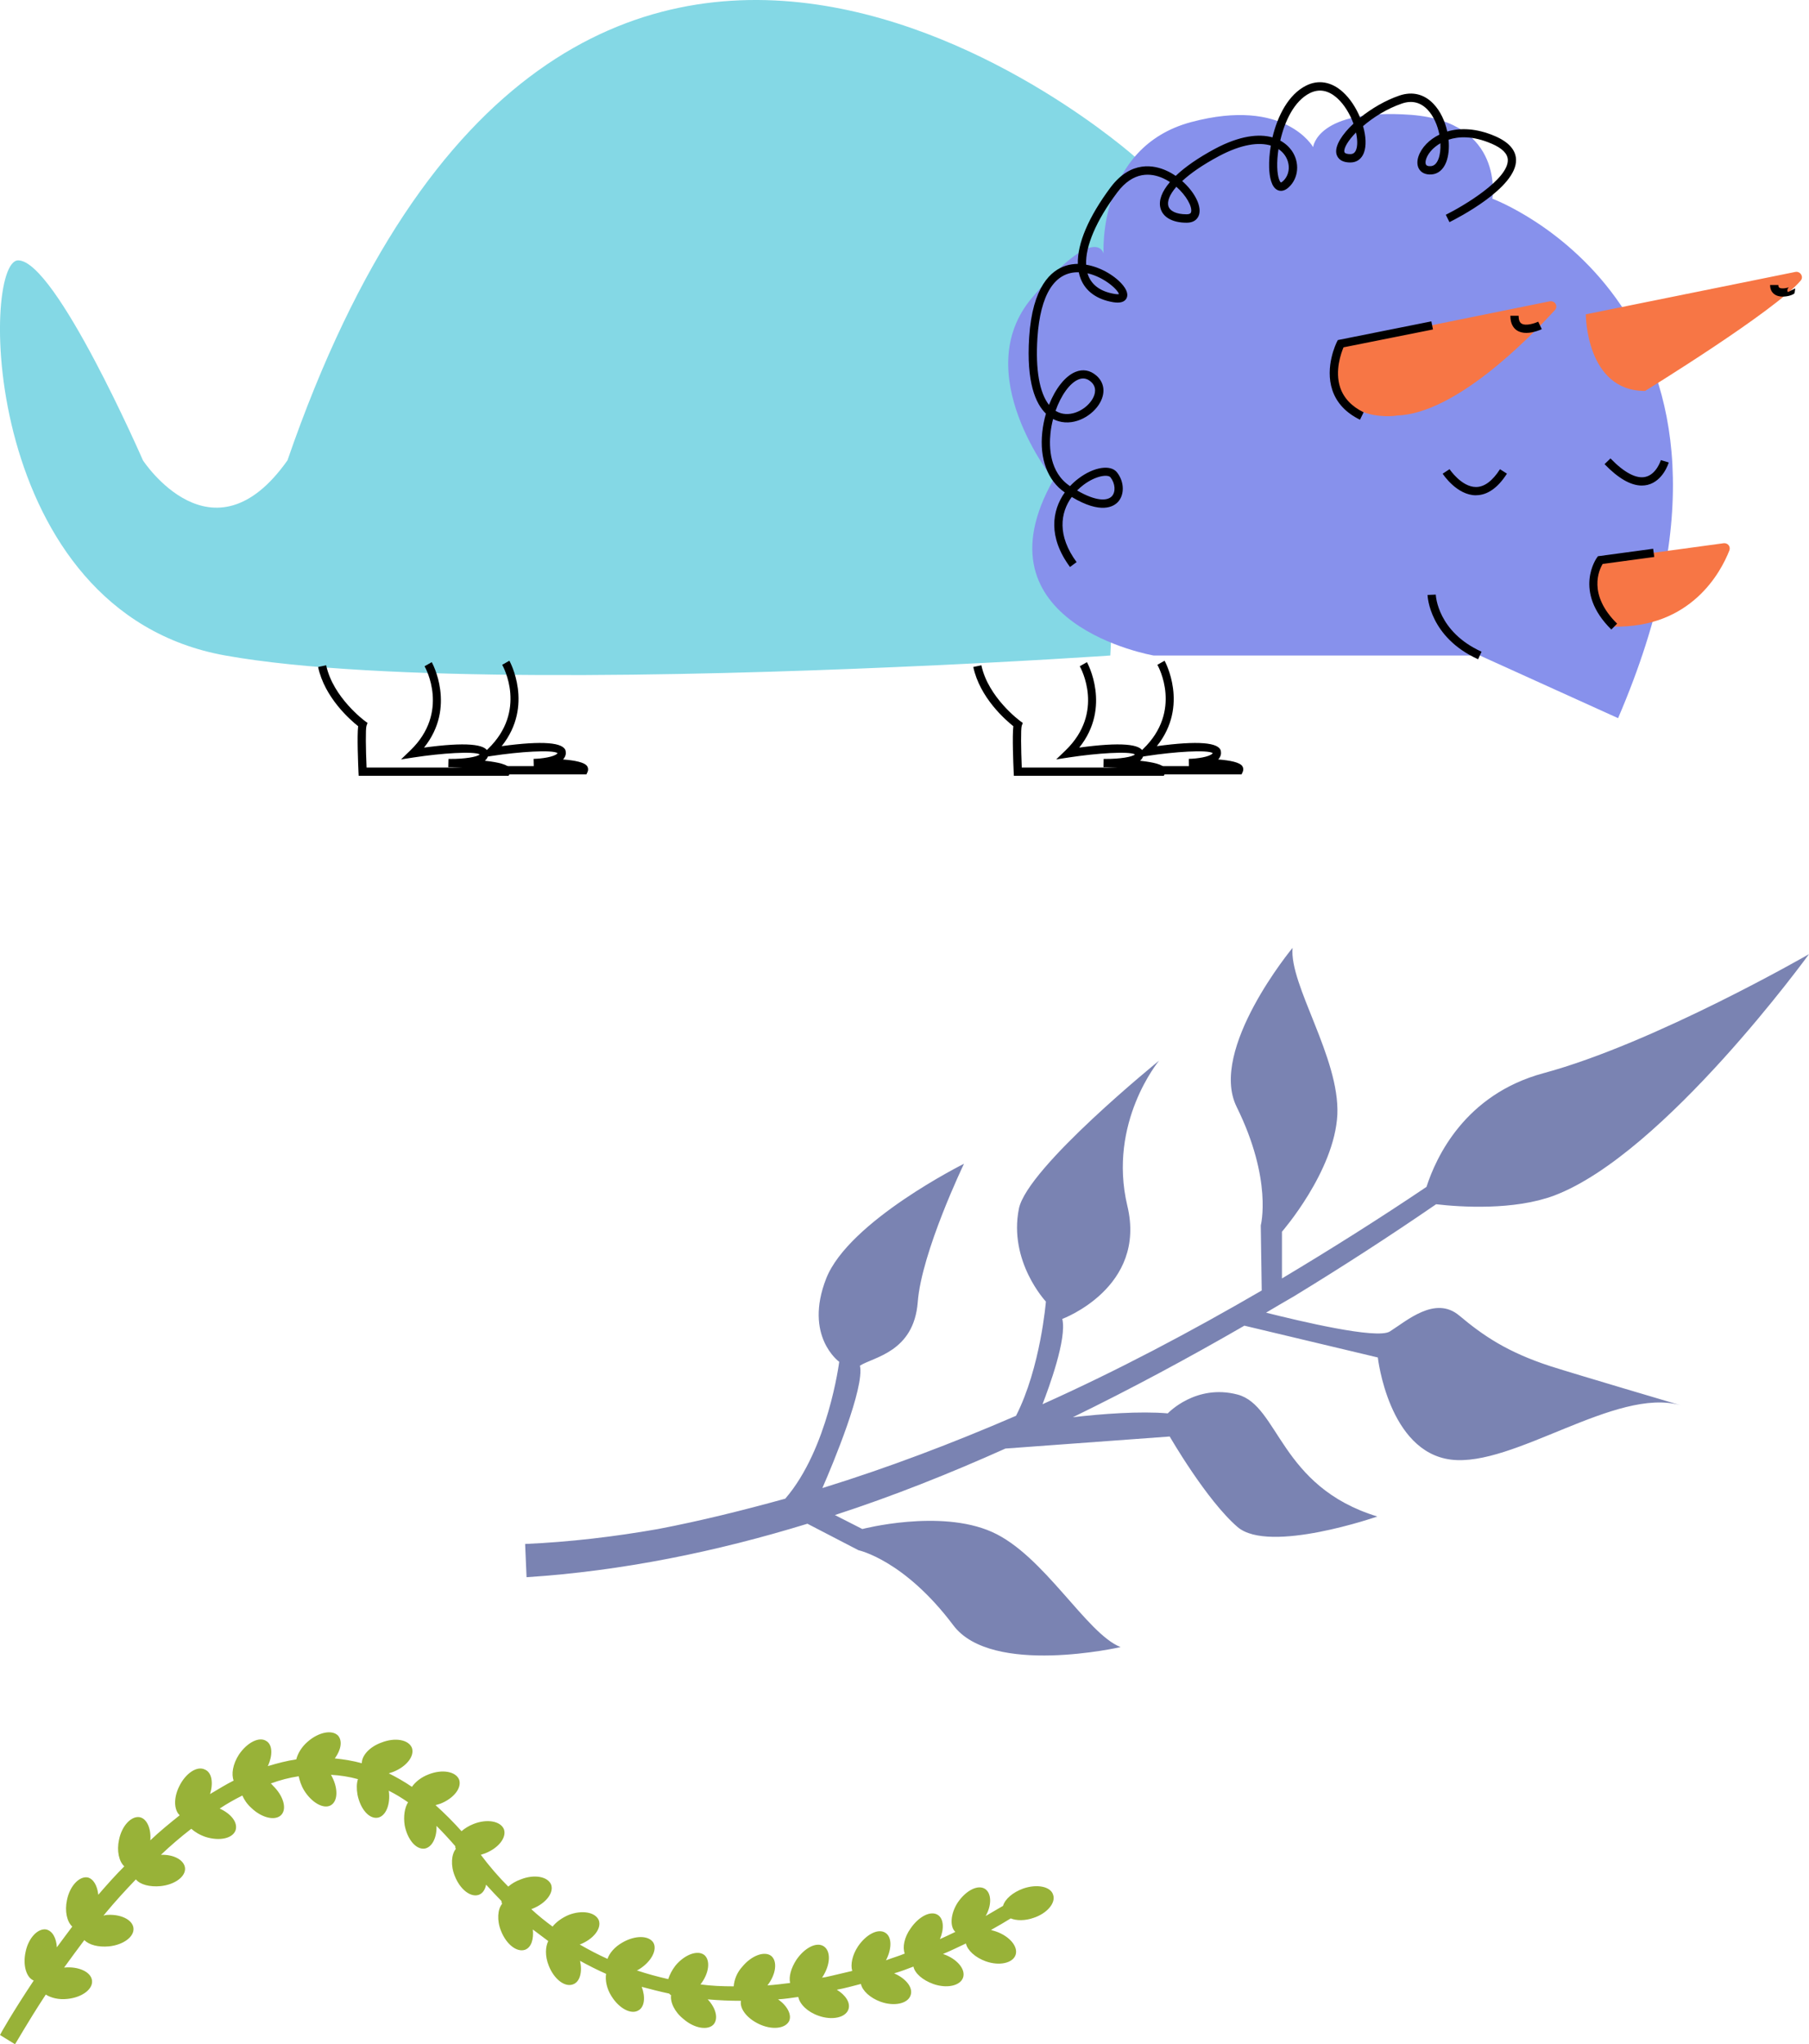 <svg xmlns="http://www.w3.org/2000/svg" id="Layer_1" viewBox="0 0 375.5 424.2"><defs><style>.cls-1,.cls-6{stroke-width:0}.cls-6{fill:#f77645}</style></defs><path d="M43.6 372.3c1.7-1 3.3-2 4.9-2.8-.5-1.3-.2-3.4 1.1-5.4 1.7-2.5 4.2-3.8 5.7-2.8 1.3.8 1.3 3 .3 5.2 2-.6 3.9-1.1 5.9-1.4.3-1.2 1.1-2.6 2.4-3.7 2.3-2 5.1-2.5 6.3-1.2.9 1.1.6 2.9-.7 4.7 1.9.2 3.8.5 5.6 1 0-1.6 1.6-3.4 4.1-4.3 2.8-1.1 5.6-.6 6.3 1.1.6 1.7-1.1 3.9-3.9 5l-.9.3c1.6.8 3.2 1.7 4.8 2.8.7-1 1.9-2 3.5-2.6 2.8-1.1 5.6-.6 6.3 1.1.6 1.7-1.1 3.9-3.9 5-.3.1-.7.2-1 .3 1.8 1.6 3.6 3.4 5.4 5.4.7-.6 1.5-1.1 2.5-1.5 2.8-1.1 5.6-.6 6.3 1.1.6 1.7-1.1 3.9-3.9 5l-.9.3c1.8 2.4 3.7 4.6 5.7 6.6.7-.6 1.5-1.1 2.6-1.5 2.8-1.1 5.6-.6 6.3 1.1.6 1.7-1.1 3.9-3.9 5q-.1 0-.2.1c1.4 1.3 2.9 2.5 4.4 3.6.7-.9 1.9-1.8 3.3-2.4 2.8-1.1 5.6-.6 6.3 1.1.6 1.7-1.1 3.9-3.9 5h-.1c1.9 1.1 3.8 2.1 5.8 3 .4-1.2 1.5-2.5 3.1-3.4 2.6-1.5 5.4-1.5 6.4 0 .9 1.5-.4 4-3 5.6-.1.1-.3.1-.4.2 2.1.7 4.3 1.3 6.5 1.8.3-.9.8-1.9 1.5-2.8 1.9-2.3 4.6-3.3 6-2.2 1.3 1.1 1 3.8-.8 6.1 2.2.3 4.5.4 6.9.4.1-1.3.6-2.8 1.8-4.1 1.9-2.3 4.6-3.3 6-2.2 1.3 1.1 1 3.8-.8 6.1 1.5-.1 3.1-.3 4.7-.5-.3-1.3.2-3.1 1.3-4.8 1.7-2.5 4.2-3.8 5.7-2.8s1.4 3.8-.3 6.4l-.1.1c.2 0 .5-.1.7-.1 1.9-.4 3.8-.9 5.6-1.3-.4-1.3 0-3.3 1.2-5.1 1.7-2.5 4.2-3.8 5.7-2.8 1.4.9 1.3 3.4.1 5.7 1.3-.5 2.7-.9 3.9-1.4-.5-1.3-.1-3.4 1.2-5.2 1.7-2.5 4.2-3.8 5.7-2.8 1.2.8 1.3 2.9.4 5 1.1-.5 2.2-1 3.2-1.5-1.2-1.1-1-3.8.5-6.1 1.7-2.5 4.2-3.8 5.7-2.8 1.3.9 1.4 3.3.1 5.6 1.4-.8 2.6-1.5 3.6-2.1.4-1.4 2-2.8 4.2-3.6 2.9-1 5.7-.4 6.2 1.3.6 1.7-1.3 3.9-4.1 4.8-1.7.6-3.5.6-4.7.1-1.1.7-2.5 1.5-4.1 2.4.3.1.7.2 1 .3 2.9 1 4.7 3.2 4.1 4.9-.6 1.7-3.4 2.3-6.2 1.3-2.2-.8-3.8-2.3-4.1-3.7-1.5.7-3.1 1.5-4.8 2.2h.1c2.9 1 4.7 3.2 4.1 4.9-.6 1.7-3.4 2.3-6.2 1.3-2.2-.8-3.8-2.2-4.1-3.6-1.3.5-2.6 1-4 1.4 2.5 1.1 4 3 3.4 4.6-.6 1.7-3.4 2.3-6.2 1.3-2.2-.8-3.8-2.3-4.1-3.7-1.6.4-3.3.9-5 1.2 1.8 1.1 2.9 2.7 2.4 4.1-.6 1.7-3.4 2.3-6.2 1.3-2.3-.8-3.9-2.4-4.2-3.9-1.4.2-2.7.4-4.2.5 1.9 1.3 2.9 3.2 2.3 4.5-.8 1.6-3.6 1.9-6.3.6-2.5-1.2-4-3.2-3.7-4.8-2.3 0-4.6-.1-6.9-.3 1.7 1.8 2.2 3.9 1.3 5.1-1.1 1.4-4 1-6.3-1-1.9-1.5-2.8-3.5-2.6-5h-.1l-.3-.3c-1.9-.4-3.8-.9-5.7-1.4.8 2.1.6 4.2-.7 4.9-1.5.9-4-.4-5.6-3-1-1.6-1.3-3.3-1.1-4.6-1.8-.8-3.6-1.7-5.4-2.7.5 2.3 0 4.4-1.5 4.9-1.7.6-3.9-1.1-5-3.9-.8-2-.7-3.9-.1-5.1-1.1-.8-2.1-1.6-3.2-2.4.2 2-.3 3.7-1.6 4.2-1.7.6-3.9-1.1-5-3.9-.9-2.2-.7-4.5.2-5.6v-.1c-.1-.2-.1-.3-.1-.5-1.1-1.1-2.1-2.2-3.2-3.4-.2 1-.7 1.8-1.5 2.1-1.7.6-3.9-1.1-5-3.9-.9-2.2-.7-4.5.2-5.6v-.1c-.1-.1-.1-.3-.1-.5-1.3-1.5-2.6-2.9-3.9-4.2.1 2.4-.9 4.4-2.4 4.7-1.8.3-3.6-1.8-4.2-4.8-.3-1.9 0-3.7.7-4.8-1.3-.9-2.6-1.7-4-2.4.4 2.8-.6 5.3-2.3 5.6-1.8.3-3.6-1.8-4.2-4.8-.2-1.2-.2-2.3.1-3.2-1.8-.5-3.7-.8-5.6-.9 1.5 2.6 1.5 5.4 0 6.3s-4-.5-5.6-3.1c-.6-1-.9-2-1.1-2.9-2 .3-3.9.8-5.8 1.5.1.1.3.2.4.4 2.2 2.1 3 4.8 1.8 6.1-1.2 1.3-4 .7-6.2-1.4-.9-.8-1.5-1.7-1.9-2.6-1.6.8-3.2 1.7-4.7 2.7 2.4 1.1 3.8 2.9 3.3 4.5-.6 1.7-3.3 2.3-6.2 1.4-1.2-.4-2.2-1-3-1.7-2.2 1.7-4.3 3.5-6.3 5.4 2.7-.1 4.8 1.1 5 2.7.2 1.8-2.1 3.5-5.1 3.8-2.2.2-4.2-.3-5.1-1.4-2.3 2.4-4.4 4.7-6.3 7-.1.2-.3.3-.4.5.1 0 .2 0 .4-.1 3-.3 5.6.9 5.8 2.7.2 1.8-2.1 3.5-5.1 3.8-2.2.2-4.1-.3-5.1-1.3-1.5 2-2.9 3.9-4.2 5.7 3-.3 5.6.9 5.8 2.7.2 1.8-2.1 3.5-5.1 3.8-1.8.2-3.4-.2-4.5-.9-4 6.1-6.3 10.3-6.4 10.3L0 422.3c0-.1 2.6-4.7 7-11.3-1.5-.6-2.3-3.1-1.7-5.9.6-3 2.6-5 4.3-4.7 1.3.3 2.1 1.8 2.2 3.7 1-1.4 2.1-2.8 3.2-4.3-1.1-1-1.6-3.2-1.1-5.5.6-3 2.6-5 4.3-4.7 1.2.3 2 1.7 2.2 3.6 1.8-2.1 3.6-4.1 5.4-5.9-1.1-1-1.6-3.2-1.1-5.5.6-3 2.6-5 4.3-4.7 1.5.3 2.4 2.4 2.2 4.8 2-1.9 4.1-3.6 6.1-5.2-1.2-1.1-1.3-3.6-.1-6 1.3-2.7 3.7-4.3 5.3-3.5 1.5.6 1.8 2.8 1.1 5.1Z" style="fill:#98b238;stroke-width:0"/><path d="M190.5 270.2c-.8 10.4-9.2 11.4-12 13.2 1 4.5-5.6 20.4-7.8 25.4 13.6-4.2 27-9.3 40.2-15 5.1-10 6.2-23.7 6.2-23.7s-7.8-8.3-5.6-19.3c1.8-8.6 29.1-30.7 29.1-30.7s-10.7 12.8-6.6 30.1c4.1 17-13.5 23.5-13.5 23.5 1 4.1-2.8 14.3-4.1 17.7 15.6-7 30.7-15 45.5-23.6l-.2-13.5s2.5-9.4-5-24.6c-5.9-11.9 11.6-33 11.6-33-.7 7.7 9.8 22.8 9.3 34.6-.6 11.8-11.5 24.3-11.5 24.3v9.7c10.2-6.1 20.2-12.4 30-19 2-6.2 8-19.2 24.3-23.6 23-6.2 55.1-24.7 55.1-24.7s-30.1 41.5-52.9 50.1c-8.3 3.1-19.4 2.4-24.5 1.8-9.6 6.6-19.5 13-29.5 19.1-1.9 1.1-3.8 2.2-5.8 3.4 6.8 1.7 23 5.6 25.7 3.9 3.5-2.2 9.4-7.5 14.4-3.3s10 7.6 18.9 10.5c5.3 1.7 27 8.1 27 8.1-13.4-3.8-34.6 12.9-47.6 11.3S286 281.7 286 281.7l-27.7-6.6c-11.6 6.7-23.5 13.1-35.6 19 6-.7 14-1.3 19.7-.8 0 0 5.8-6.2 14.5-3.9 8.6 2.3 8.7 19.1 29 25.3 0 0-22.4 7.8-29 2.2-6.5-5.6-14.1-18.8-14.1-18.8l-34.1 2.5c-11.6 5.2-23.4 9.9-35.4 13.8l5.7 2.9s16.1-4.2 26.9.6c10.8 4.8 19.6 21.1 26.7 23.9 0 0-26.7 6.1-34.7-4.5-10.2-13.6-19.7-15.6-19.7-15.6l-10.6-5.5c-18.9 5.8-38.4 9.8-58.3 11.1l-.3-6.9c9.2-.4 18.5-1.5 27.6-3.1 8.9-1.7 17.7-3.9 26.4-6.3 8.9-10.3 11.2-28.4 11.2-28.4s-7.4-5.3-2.7-17.3c4.7-11.9 28.6-23.8 28.6-23.8s-8.8 18.3-9.6 28.7Z" style="fill:#7a83b2;stroke-width:0"/><path d="M235.67 32.63s-117.9-105.5-176 62.9c-15.6 22.1-30 0-30 0s-18.1-41.5-25.9-41.5-7.8 72.9 43 82c31.8 5.7 95.7 4.3 139.1 2.4 25.9-1.1 44.6-2.4 44.6-2.4" style="fill:#84d8e5;stroke-width:0"/><path d="m335.87 149.03-28.7-13h-67.7s-37.8-6.5-20.8-36.5c0 0-17.8-22.1-4.4-37.8s14.8-9.1 14.8-9.1-1.3-22.1 18.2-27.3 25.3 5.2 25.3 5.2.8-8.1 20.3-6.7c19.5 1.5 16.9 17.4 16.9 17.4s62.5 23.1 26.1 107.8Z" style="fill:#8791ec;stroke-width:0"/><path d="m329.17 65.23 43.5-8.8c1-.2 1.8 1 1.1 1.8-5.3 6.3-32.3 22.9-32.3 22.9-12.3 0-12.3-15.9-12.3-15.9M278.27 71.33l43.4-8.8c1.1-.2 1.8 1 1.1 1.8-5.6 6.1-20.7 21.5-32.8 21.9-.1.1-16.2 2.3-11.7-14.9ZM334.97 130.03c16 .3 22.2-11.2 24-15.8.3-.8-.3-1.6-1.2-1.5l-25.7 3.5c-5.4 7.5 2.9 13.8 2.9 13.8Z" class="cls-6"/><path d="M222.09 117.64c-4.57-6.19-3.75-11.68-1.07-15.45-3.57-2.45-5.27-7.01-4.67-12.51.14-1.32.4-2.61.76-3.84-2.14-2.06-4.09-6.47-3.48-15.86.68-10.52 4.53-13.88 7.64-14.85.8-.25 1.63-.36 2.46-.37-.11-4.24 2.22-9.73 6.77-15.84 4.27-5.72 9.13-4.65 11.66-3.49.65.29 1.28.66 1.88 1.07 1.94-1.85 4.69-3.76 8.15-5.62 5.13-2.73 9.11-3.16 11.94-2.37 1.04-4.39 3.29-8.9 6.98-10.74 2.57-1.29 5.29-.81 7.65 1.34 1.49 1.35 2.74 3.29 3.57 5.31 2.35-1.9 5.27-3.61 8.18-4.6 2.69-.89 5.13-.29 7.05 1.74 1.45 1.52 2.39 3.62 2.85 5.73 2.64-.78 6.01-.72 9.92.96 2.84 1.23 4.3 2.87 4.36 4.89.15 5.87-12.39 12.25-13.82 12.96l-.76-1.53c3.61-1.79 12.97-7.33 12.87-11.38-.03-1.29-1.15-2.42-3.33-3.36-3.93-1.7-6.9-1.53-8.97-.84.17 1.74 0 3.39-.48 4.64-.6 1.56-1.68 2.47-3.05 2.57-1.29.09-2.26-.39-2.7-1.33-.63-1.35.03-3.36 1.63-5.01.71-.73 1.62-1.4 2.7-1.92-.38-1.92-1.2-3.86-2.46-5.18-1.46-1.53-3.23-1.97-5.27-1.29-3.17 1.08-6 2.88-8.12 4.7.61 2.09.72 4.12.17 5.56-.5 1.28-1.49 1.99-2.81 1.99-2.34 0-2.81-1.34-2.91-1.91-.27-1.63 1.2-3.94 3.56-6.15-.71-1.95-1.87-3.92-3.33-5.25-1.86-1.69-3.79-2.05-5.73-1.08-3.23 1.62-5.22 5.82-6.13 9.85 1 .54 1.79 1.26 2.37 2.07 1.73 2.46 1.45 5.75-.64 7.64-.95.86-1.74.79-2.24.58-1.38-.59-1.74-2.87-1.8-4.69-.04-1.36.07-2.93.35-4.57-2.41-.73-6-.35-10.79 2.2-3.48 1.86-5.94 3.61-7.61 5.16 2.38 2.1 3.96 4.88 3.55 6.79-.12.56-.62 1.86-2.64 1.86-2.92 0-4.95-1.14-5.43-3.06-.4-1.59.31-3.43 1.98-5.38-.44-.29-.9-.55-1.39-.77-2.51-1.14-6.21-1.56-9.58 2.96-4.36 5.84-6.6 11.12-6.43 14.96 3.23.54 6.26 2.51 7.71 4.35 1.05 1.33.92 2.21.63 2.7-.43.72-1.35.96-2.74.73-3.36-.57-5.68-2.24-6.71-4.81-.18-.44-.32-.91-.42-1.4-5.01-.12-7.99 4.61-8.58 13.62-.43 6.57.43 11.4 2.4 13.9 1.32-3.36 3.36-6 5.54-6.86 1.51-.6 2.98-.34 4.26.75 1.65 1.41 1.96 3.49.84 5.57-1.44 2.67-5.15 4.94-8.63 3.94-.36-.1-.75-.25-1.16-.47-.25.96-.44 1.95-.54 2.94-.31 2.88-.2 8.13 4.01 10.96.02.01.03.02.05.03.54-.58 1.13-1.11 1.74-1.57 3.17-2.41 6.69-2.97 8.01-1.28 1.52 1.92 1.6 4.62.19 6.14-.88.94-3.5 2.61-9.59-1.04-2.4 3.3-3.03 8.04 1.01 13.52l-1.38 1.02Zm1.49-15.86c3.95 2.3 6.29 2.19 7.21 1.2.84-.9.71-2.66-.28-3.92-.52-.67-3.04-.38-5.63 1.58-.45.35-.89.72-1.3 1.14Zm-4.48-16.53c.35.22.72.38 1.11.5 2.58.74 5.52-1.01 6.65-3.11.42-.78.93-2.28-.45-3.45-.78-.67-1.61-.82-2.51-.46-1.85.73-3.67 3.33-4.8 6.53Zm6.63-28.55c.05.18.12.36.18.53.81 2.02 2.63 3.29 5.41 3.76.51.09.8.07.94.05-.24-.97-3.11-3.55-6.53-4.33Zm6.64 4.3Zm11.8-22.23c-1.45 1.67-1.89 3.02-1.66 3.94.28 1.1 1.69 1.76 3.77 1.76.86 0 .93-.34.97-.51.24-1.1-1.01-3.39-3.07-5.2Zm21.21-7.83c-.21 1.36-.29 2.65-.26 3.75.07 2.37.62 3.12.76 3.18 0 0 .14-.02.42-.27 1.46-1.32 1.62-3.63.39-5.39-.33-.48-.77-.91-1.31-1.27Zm33.61-1.21c-.83.48-1.39.99-1.7 1.3-1.17 1.2-1.58 2.52-1.31 3.1.13.27.47.39 1.02.35.69-.05 1.22-.55 1.58-1.48.34-.87.47-2.03.41-3.27Zm-17.52-2.24c-1.64 1.68-2.55 3.21-2.42 4.01.07.39.7.48 1.22.48.6 0 .98-.27 1.22-.89.33-.85.3-2.15-.02-3.6ZM282.3 87.1c-2.92-1.43-4.85-3.49-5.74-6.14-1.62-4.83.84-9.81.95-10.02l.19-.37 19.41-3.88.34 1.68-18.57 3.71c-.49 1.16-1.85 4.88-.69 8.34.74 2.19 2.38 3.92 4.86 5.14l-.75 1.54ZM316.82 69.08c-.67 0-1.34-.13-1.91-.49-.64-.4-1.4-1.26-1.4-3.06h1.71c0 .81.2 1.36.6 1.61.92.59 2.87-.1 3.48-.38l.73 1.55c-.23.11-1.7.77-3.21.77ZM340.8 100.76c-2.29 0-4.89-1.49-7.74-4.44l1.23-1.19c2.87 2.97 5.4 4.29 7.3 3.82 2.27-.55 3.15-3.44 3.16-3.47l1.64.49c-.05.16-1.18 3.86-4.4 4.65-.39.09-.79.14-1.2.14ZM306.37 102.78c-3.94 0-6.79-4.29-6.91-4.48l1.43-.94s2.46 3.7 5.48 3.7h.02c1.73 0 3.4-1.25 4.97-3.69l1.44.92c-1.9 2.97-4.06 4.47-6.41 4.48h-.02ZM334.47 130.64c-8.04-7.93-3.04-14.85-2.99-14.92l.21-.29 11.46-1.55.23 1.7-10.71 1.45c-.75 1.24-3.15 6.33 3 12.39l-1.2 1.22ZM370.07 61.55c-.42 0-.85-.06-1.22-.2-.92-.36-1.43-1.14-1.43-2.21h1.71c0 .43.16.52.23.57.51.3 1.71.04 2-.12-.22.12-.49.57-.25 1.03l1.53-.77-.14 1c-.31.34-1.37.7-2.43.7ZM257.72 160.69h-16.74v-1.71h5.81l-.03-1.5h.02c1.64-.03 4.31-.41 4.9-1.12.03-.03.04-.06.05-.08-1.12-.73-7.9-.29-13.72.6l-2.66.41 1.94-1.87c8.2-7.92 3.17-17.08 2.95-17.46l1.49-.85c.06.1 5.16 9.31-1.6 17.73 8.49-1.15 12.96-.8 13.29 1.04.1.57-.04 1.11-.41 1.56-.05.06-.09.11-.15.16 2.48.19 4.5.6 5.02 1.4.23.36.26.8.07 1.19l-.23.49Z" class="cls-1"/><path d="M241.6 160.99h-31.15l-.04-.82c-.08-1.83-.31-7.36-.07-9.47-1.58-1.25-6.96-5.91-8.31-12.29l1.68-.35c1.41 6.68 8 11.54 8.07 11.58l.52.38-.22.61c-.2.63-.15 4.75.01 8.65h19.86c-.83-.04-1.66-.06-2.47-.08h-.43l.04-1.71h.43c2.8.02 5.57-.4 6.06-.94-1.26-.69-7.93-.25-13.68.63l-2.66.41 1.94-1.87c8.2-7.92 3.17-17.08 2.95-17.46l1.49-.85c.06.1 5.16 9.31-1.6 17.73 8.49-1.15 12.96-.8 13.29 1.04.09.52-.04 1.02-.4 1.43-.08.09-.17.18-.27.26 3 .32 4.72.83 5.14 1.53.21.35.23.76.04 1.12l-.24.47ZM306.82 136.81c-10.07-4.57-10.49-12.99-10.5-13.35l1.71-.07c.01.31.43 7.74 9.5 11.85l-.71 1.56ZM121.72 160.69h-16.74v-1.71h5.81l-.03-1.5h.02c1.64-.03 4.31-.41 4.9-1.12.03-.03.04-.06.05-.08-1.13-.73-7.91-.29-13.72.6l-2.66.41 1.94-1.87c8.2-7.92 3.17-17.08 2.95-17.46l1.49-.85c.06.1 5.16 9.31-1.6 17.73 8.49-1.15 12.96-.8 13.29 1.04.1.57-.04 1.11-.41 1.56-.05.06-.1.11-.15.16 2.48.19 4.5.6 5.02 1.4.23.36.26.8.08 1.19l-.23.49Z" class="cls-1"/><path d="M105.6 160.99H74.45l-.04-.82c-.08-1.83-.31-7.36-.07-9.47-1.58-1.25-6.96-5.91-8.31-12.29l1.68-.35c1.41 6.68 8 11.54 8.06 11.58l.52.38-.22.61c-.2.63-.15 4.75.02 8.65h19.86c-.83-.04-1.66-.06-2.47-.08h-.43l.04-1.71h.43c2.8.02 5.57-.4 6.06-.94-1.26-.69-7.93-.25-13.68.63l-2.66.41 1.94-1.87c8.2-7.92 3.17-17.08 2.95-17.46l1.49-.85c.06.1 5.16 9.31-1.6 17.73 8.49-1.15 12.96-.8 13.29 1.04.1.52-.04 1.02-.4 1.43-.08.09-.17.18-.27.26 3 .32 4.72.83 5.14 1.53.21.35.23.76.04 1.12l-.24.47Z" class="cls-1"/></svg>